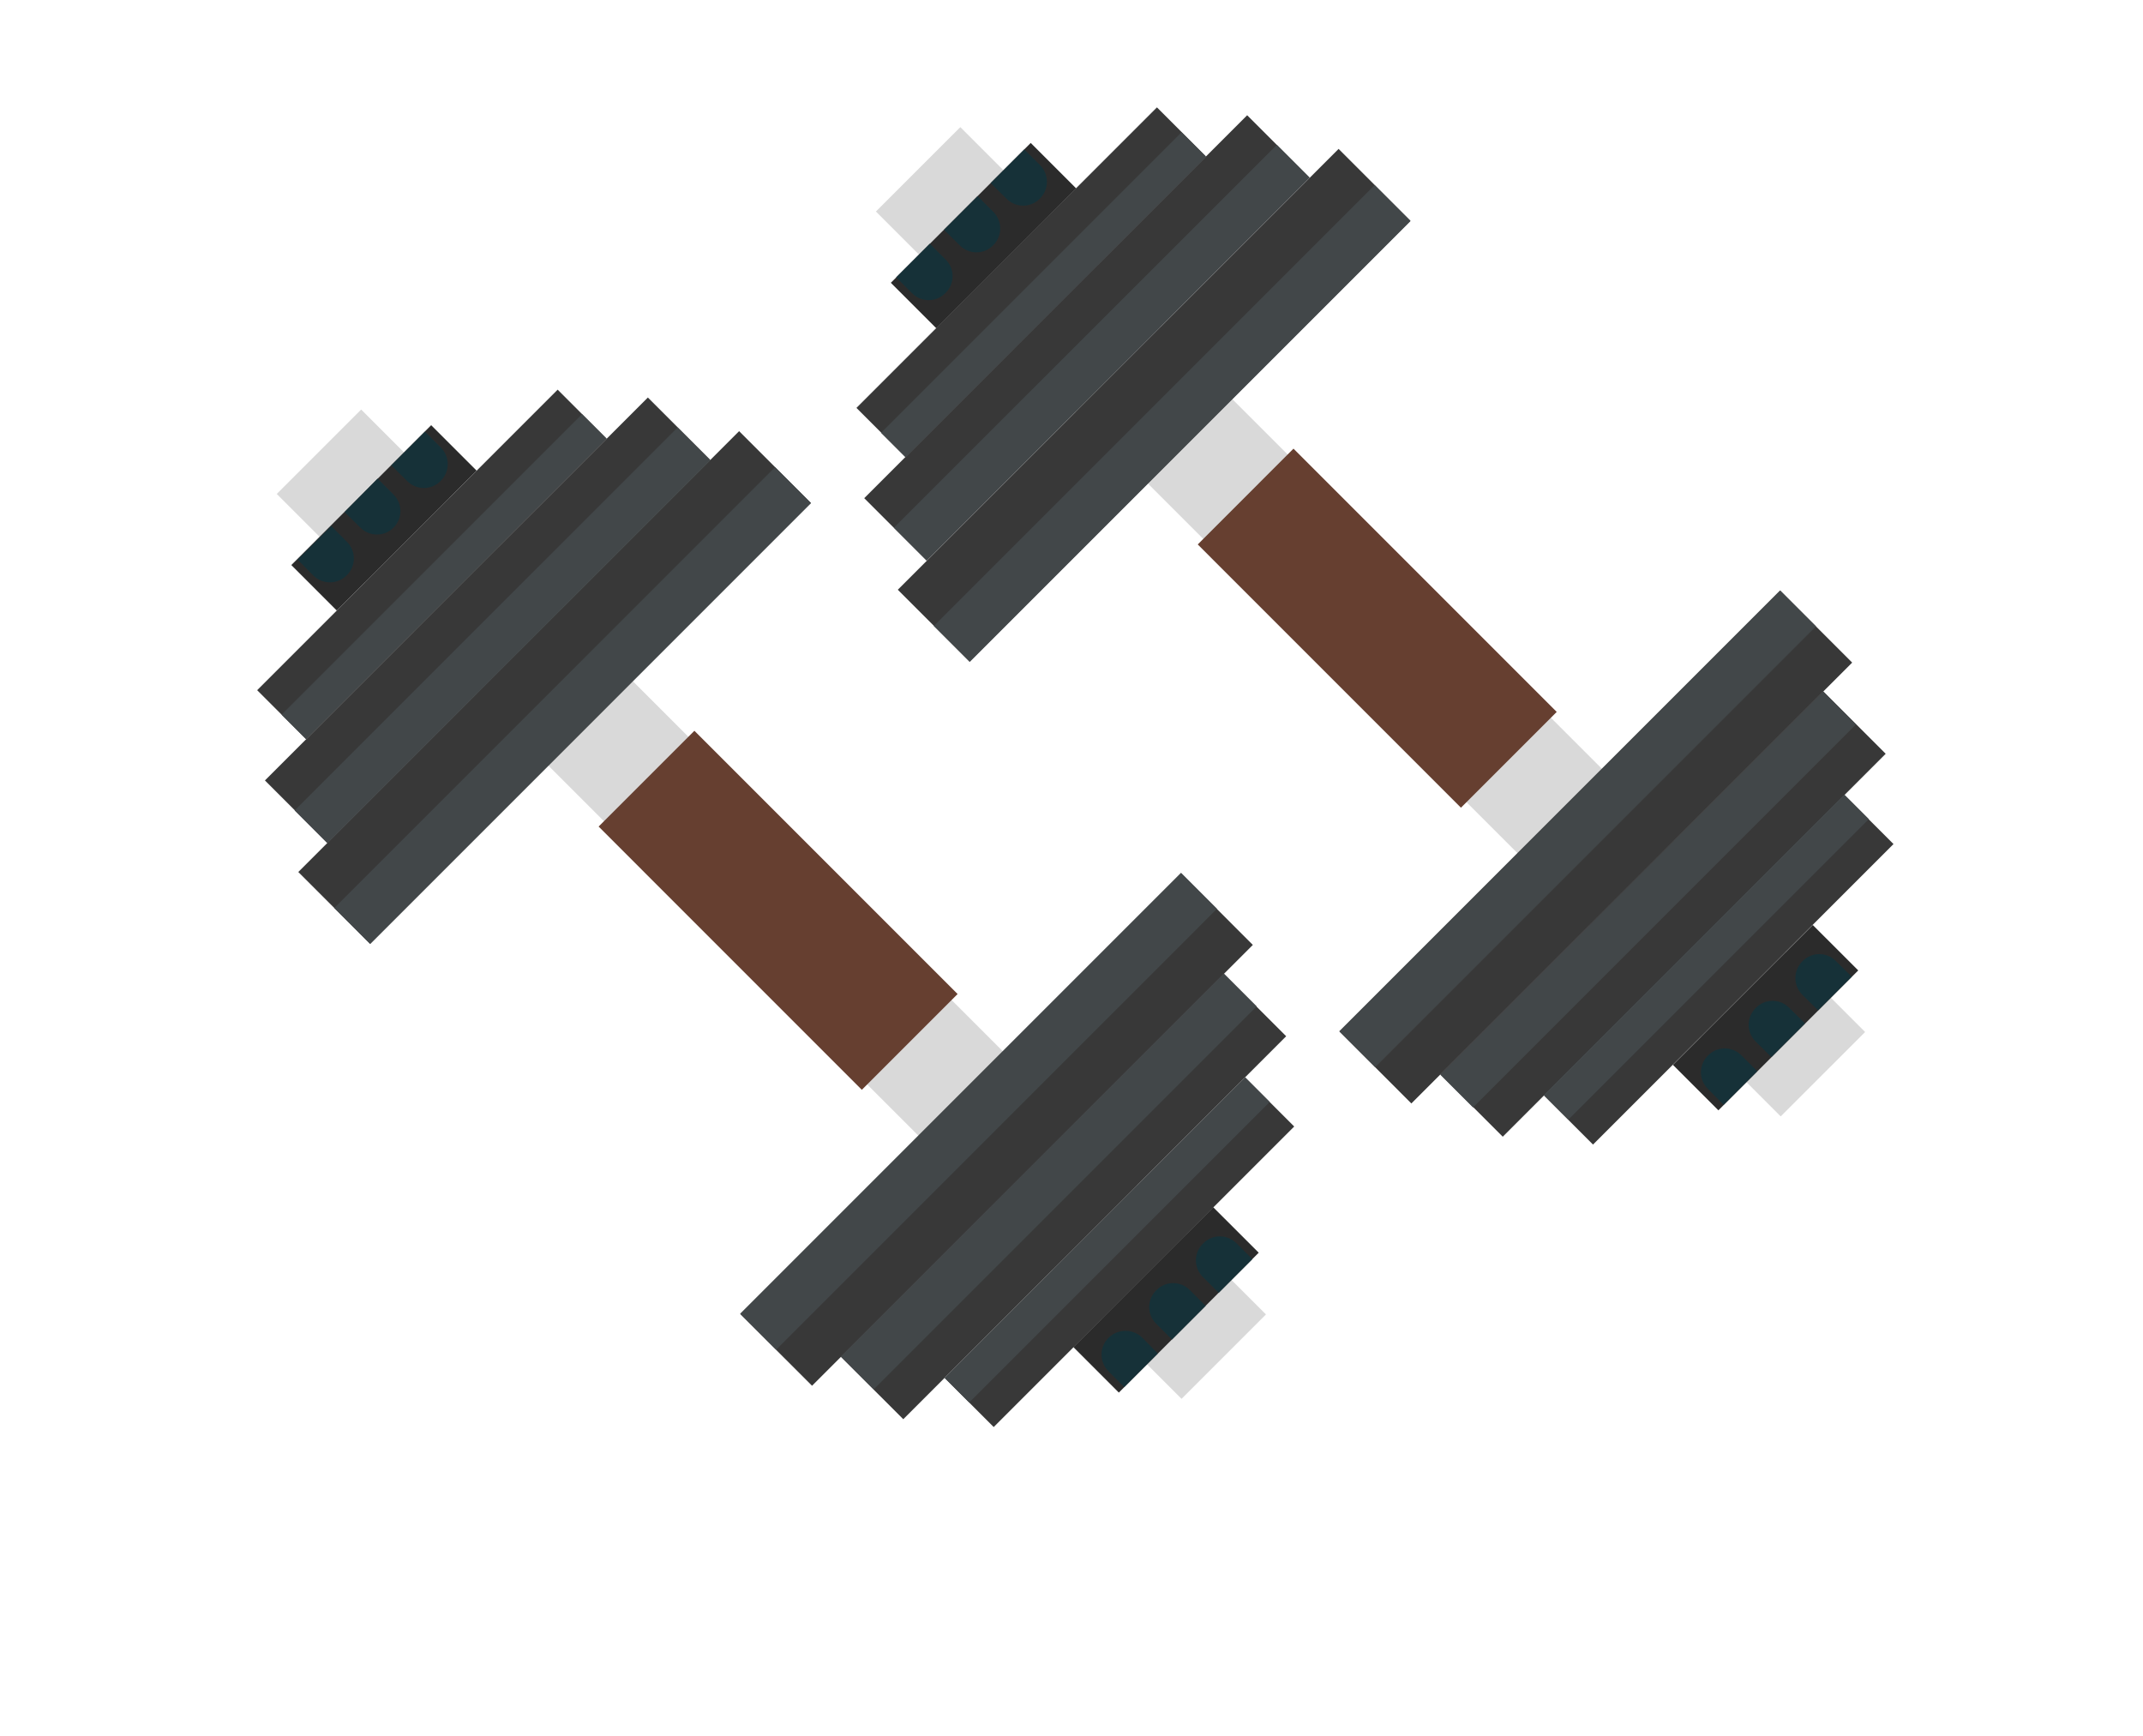 <svg width="100" height="81" viewBox="0 0 100 81" fill="none" xmlns="http://www.w3.org/2000/svg">
<mask id="mask0_543_244320" style="mask-type:alpha" maskUnits="userSpaceOnUse" x="0" y="0" width="100" height="81">
<rect y="0.011" width="100" height="80" fill="#D9D9D9"/>
</mask>
<g mask="url(#mask0_543_244320)">
<path d="M44.812 5.931L40.873 9.869L83.094 52.09L87.033 48.152L44.812 5.931Z" fill="#D9D9D9"/>
<path d="M60.359 20.934L55.891 25.403L68.173 37.686L72.642 33.217L60.359 20.934Z" fill="#663F30"/>
<path d="M83.078 27.564L62.508 48.134L65.859 51.486L86.429 30.916L83.078 27.564Z" fill="#383838"/>
<path d="M83.064 27.548L62.494 48.118L64.17 49.794L84.74 29.224L83.064 27.548Z" fill="#424749"/>
<path d="M85.079 32.256L67.211 50.125L70.124 53.038L87.993 35.17L85.079 32.256Z" fill="#383838"/>
<path d="M85.079 32.276L67.211 50.145L68.738 51.672L86.607 33.803L85.079 32.276Z" fill="#424749"/>
<path d="M86.073 37.098L72.051 51.12L74.335 53.404L88.357 39.382L86.073 37.098Z" fill="#383838"/>
<path d="M86.061 37.074L72.039 51.096L73.185 52.241L87.207 38.219L86.061 37.074Z" fill="#424749"/>
<path d="M84.591 43.159L78.064 49.685L80.186 51.807L86.712 45.28L84.591 43.159Z" fill="#2B2B2B"/>
<path d="M84.099 46.411L84.839 47.141L86.409 45.571L85.669 44.841C85.567 44.739 85.447 44.657 85.314 44.602C85.181 44.546 85.038 44.518 84.894 44.518C84.75 44.518 84.607 44.546 84.474 44.602C84.341 44.657 84.22 44.739 84.119 44.841C84.013 44.942 83.929 45.063 83.871 45.197C83.812 45.331 83.781 45.476 83.779 45.622C83.778 45.768 83.805 45.913 83.86 46.049C83.915 46.184 83.996 46.307 84.099 46.411Z" fill="#163138"/>
<path d="M79.7 50.812L80.43 51.551L82 49.981L81.26 49.242C81.159 49.139 81.038 49.058 80.905 49.002C80.772 48.947 80.629 48.918 80.485 48.918C80.341 48.918 80.198 48.947 80.065 49.002C79.932 49.058 79.811 49.139 79.71 49.242C79.604 49.343 79.519 49.464 79.461 49.598C79.403 49.733 79.372 49.878 79.371 50.024C79.37 50.171 79.399 50.316 79.455 50.451C79.512 50.587 79.595 50.709 79.7 50.812Z" fill="#163138"/>
<path d="M81.919 48.592L82.659 49.322L84.229 47.752L83.489 47.022C83.388 46.919 83.267 46.838 83.134 46.782C83.001 46.727 82.858 46.698 82.714 46.698C82.57 46.698 82.427 46.727 82.294 46.782C82.161 46.838 82.04 46.919 81.939 47.022C81.834 47.123 81.749 47.244 81.691 47.378C81.632 47.512 81.602 47.656 81.6 47.803C81.598 47.949 81.625 48.094 81.68 48.229C81.735 48.365 81.816 48.488 81.919 48.592Z" fill="#163138"/>
<path d="M62.464 6.947L41.895 27.517L45.246 30.868L65.816 10.299L62.464 6.947Z" fill="#383838"/>
<path d="M64.144 8.638L43.574 29.208L45.25 30.884L65.82 10.314L64.144 8.638Z" fill="#424749"/>
<path d="M58.197 5.377L40.328 23.245L43.241 26.158L61.11 8.29L58.197 5.377Z" fill="#383838"/>
<path d="M59.581 6.756L41.713 24.625L43.24 26.152L61.109 8.284L59.581 6.756Z" fill="#424749"/>
<path d="M53.987 5.01L39.965 19.032L42.249 21.316L56.271 7.294L53.987 5.01Z" fill="#383838"/>
<path d="M55.135 6.173L41.113 20.195L42.259 21.341L56.281 7.319L55.135 6.173Z" fill="#424749"/>
<path d="M48.097 6.669L41.57 13.195L43.692 15.317L50.218 8.79L48.097 6.669Z" fill="#2B2B2B"/>
<path d="M46.968 9.272L46.228 8.542L47.798 6.972L48.529 7.702C48.631 7.804 48.713 7.925 48.769 8.059C48.824 8.193 48.853 8.337 48.853 8.482C48.853 8.627 48.824 8.77 48.769 8.904C48.713 9.038 48.631 9.159 48.529 9.262C48.428 9.366 48.307 9.45 48.173 9.507C48.04 9.564 47.896 9.594 47.751 9.595C47.605 9.596 47.461 9.568 47.327 9.513C47.193 9.457 47.071 9.375 46.968 9.272Z" fill="#163138"/>
<path d="M42.558 13.681L41.818 12.941L43.388 11.371L44.128 12.111C44.231 12.213 44.312 12.333 44.368 12.466C44.423 12.599 44.452 12.742 44.452 12.886C44.452 13.03 44.423 13.173 44.368 13.306C44.312 13.439 44.231 13.56 44.128 13.661C44.028 13.768 43.907 13.854 43.773 13.913C43.639 13.972 43.494 14.003 43.348 14.005C43.201 14.007 43.056 13.979 42.92 13.923C42.784 13.868 42.661 13.785 42.558 13.681Z" fill="#163138"/>
<path d="M44.789 11.451L44.049 10.721L45.619 9.151L46.349 9.881C46.452 9.984 46.533 10.105 46.589 10.239C46.645 10.373 46.673 10.516 46.673 10.661C46.673 10.806 46.645 10.95 46.589 11.084C46.533 11.218 46.452 11.339 46.349 11.441C46.248 11.546 46.127 11.63 45.994 11.687C45.86 11.744 45.716 11.774 45.571 11.775C45.426 11.776 45.282 11.748 45.147 11.692C45.013 11.637 44.891 11.555 44.789 11.451Z" fill="#163138"/>
<path d="M16.853 19.108L12.914 23.047L55.135 65.268L59.074 61.33L16.853 19.108Z" fill="#D9D9D9"/>
<path d="M32.403 34.097L27.934 38.566L40.216 50.849L44.685 46.38L32.403 34.097Z" fill="#663F30"/>
<path d="M55.111 40.737L34.541 61.307L37.893 64.658L58.462 44.089L55.111 40.737Z" fill="#383838"/>
<path d="M55.113 40.728L34.543 61.298L36.219 62.974L56.788 42.404L55.113 40.728Z" fill="#424749"/>
<path d="M57.105 45.437L39.236 63.306L42.15 66.219L60.018 48.35L57.105 45.437Z" fill="#383838"/>
<path d="M57.113 45.429L39.244 63.298L40.772 64.825L58.64 46.957L57.113 45.429Z" fill="#424749"/>
<path d="M58.108 50.278L44.086 64.3L46.37 66.584L60.392 52.562L58.108 50.278Z" fill="#383838"/>
<path d="M58.104 50.271L44.082 64.293L45.227 65.439L59.249 51.417L58.104 50.271Z" fill="#424749"/>
<path d="M56.614 56.329L50.088 62.855L52.209 64.977L58.736 58.45L56.614 56.329Z" fill="#2B2B2B"/>
<path d="M56.129 59.582L56.869 60.322L58.439 58.752L57.699 58.012C57.597 57.91 57.477 57.828 57.343 57.773C57.211 57.717 57.068 57.688 56.924 57.688C56.779 57.688 56.637 57.717 56.504 57.773C56.371 57.828 56.25 57.91 56.149 58.012C56.042 58.112 55.956 58.233 55.897 58.367C55.838 58.502 55.807 58.646 55.805 58.793C55.803 58.939 55.831 59.085 55.886 59.22C55.942 59.356 56.024 59.479 56.129 59.582Z" fill="#163138"/>
<path d="M51.729 63.982L52.459 64.722L54.029 63.152L53.299 62.412C53.09 62.209 52.81 62.096 52.519 62.096C52.228 62.096 51.948 62.209 51.739 62.412C51.633 62.513 51.548 62.634 51.49 62.769C51.432 62.903 51.401 63.048 51.4 63.195C51.4 63.341 51.428 63.487 51.485 63.622C51.541 63.757 51.624 63.88 51.729 63.982Z" fill="#163138"/>
<path d="M53.949 61.762L54.689 62.502L56.259 60.932L55.519 60.192C55.417 60.089 55.297 60.008 55.164 59.952C55.031 59.897 54.888 59.868 54.744 59.868C54.6 59.868 54.457 59.897 54.324 59.952C54.191 60.008 54.07 60.089 53.969 60.192C53.862 60.292 53.776 60.413 53.717 60.547C53.658 60.681 53.627 60.826 53.625 60.972C53.623 61.119 53.651 61.264 53.707 61.4C53.762 61.536 53.845 61.659 53.949 61.762Z" fill="#163138"/>
<path d="M34.49 20.117L13.92 40.687L17.272 44.038L37.841 23.468L34.49 20.117Z" fill="#383838"/>
<path d="M36.167 21.798L15.598 42.368L17.273 44.044L37.843 23.474L36.167 21.798Z" fill="#424749"/>
<path d="M30.232 18.547L12.363 36.415L15.277 39.328L33.145 21.46L30.232 18.547Z" fill="#383838"/>
<path d="M31.617 19.947L13.748 37.815L15.275 39.343L33.144 21.474L31.617 19.947Z" fill="#424749"/>
<path d="M26.022 18.181L12 32.203L14.284 34.487L28.306 20.465L26.022 18.181Z" fill="#383838"/>
<path d="M27.161 19.324L13.139 33.346L14.284 34.491L28.306 20.469L27.161 19.324Z" fill="#424749"/>
<path d="M20.12 19.839L13.594 26.365L15.715 28.487L22.242 21.96L20.12 19.839Z" fill="#2B2B2B"/>
<path d="M19 22.442L18.26 21.712L19.83 20.142L20.57 20.882C20.672 20.983 20.754 21.104 20.809 21.237C20.865 21.37 20.893 21.512 20.893 21.657C20.893 21.801 20.865 21.944 20.809 22.076C20.754 22.209 20.672 22.33 20.57 22.432C20.469 22.538 20.347 22.622 20.213 22.681C20.078 22.739 19.933 22.77 19.787 22.77C19.64 22.771 19.495 22.743 19.36 22.686C19.225 22.63 19.102 22.547 19 22.442Z" fill="#163138"/>
<path d="M14.619 26.852L13.889 26.112L15.459 24.542L16.189 25.282C16.291 25.383 16.372 25.504 16.428 25.637C16.484 25.77 16.512 25.913 16.512 26.057C16.512 26.201 16.484 26.344 16.428 26.477C16.372 26.61 16.291 26.731 16.189 26.832C16.088 26.938 15.966 27.022 15.832 27.08C15.698 27.139 15.554 27.17 15.408 27.172C15.262 27.173 15.117 27.146 14.981 27.091C14.846 27.036 14.722 26.955 14.619 26.852Z" fill="#163138"/>
<path d="M16.82 24.622L16.08 23.892L17.62 22.332L18.36 23.072C18.463 23.173 18.544 23.294 18.599 23.427C18.655 23.56 18.684 23.703 18.684 23.847C18.684 23.991 18.655 24.134 18.599 24.267C18.544 24.4 18.463 24.521 18.36 24.622C18.156 24.826 17.879 24.941 17.59 24.941C17.301 24.941 17.024 24.826 16.82 24.622Z" fill="#163138"/>
</g>
</svg>
